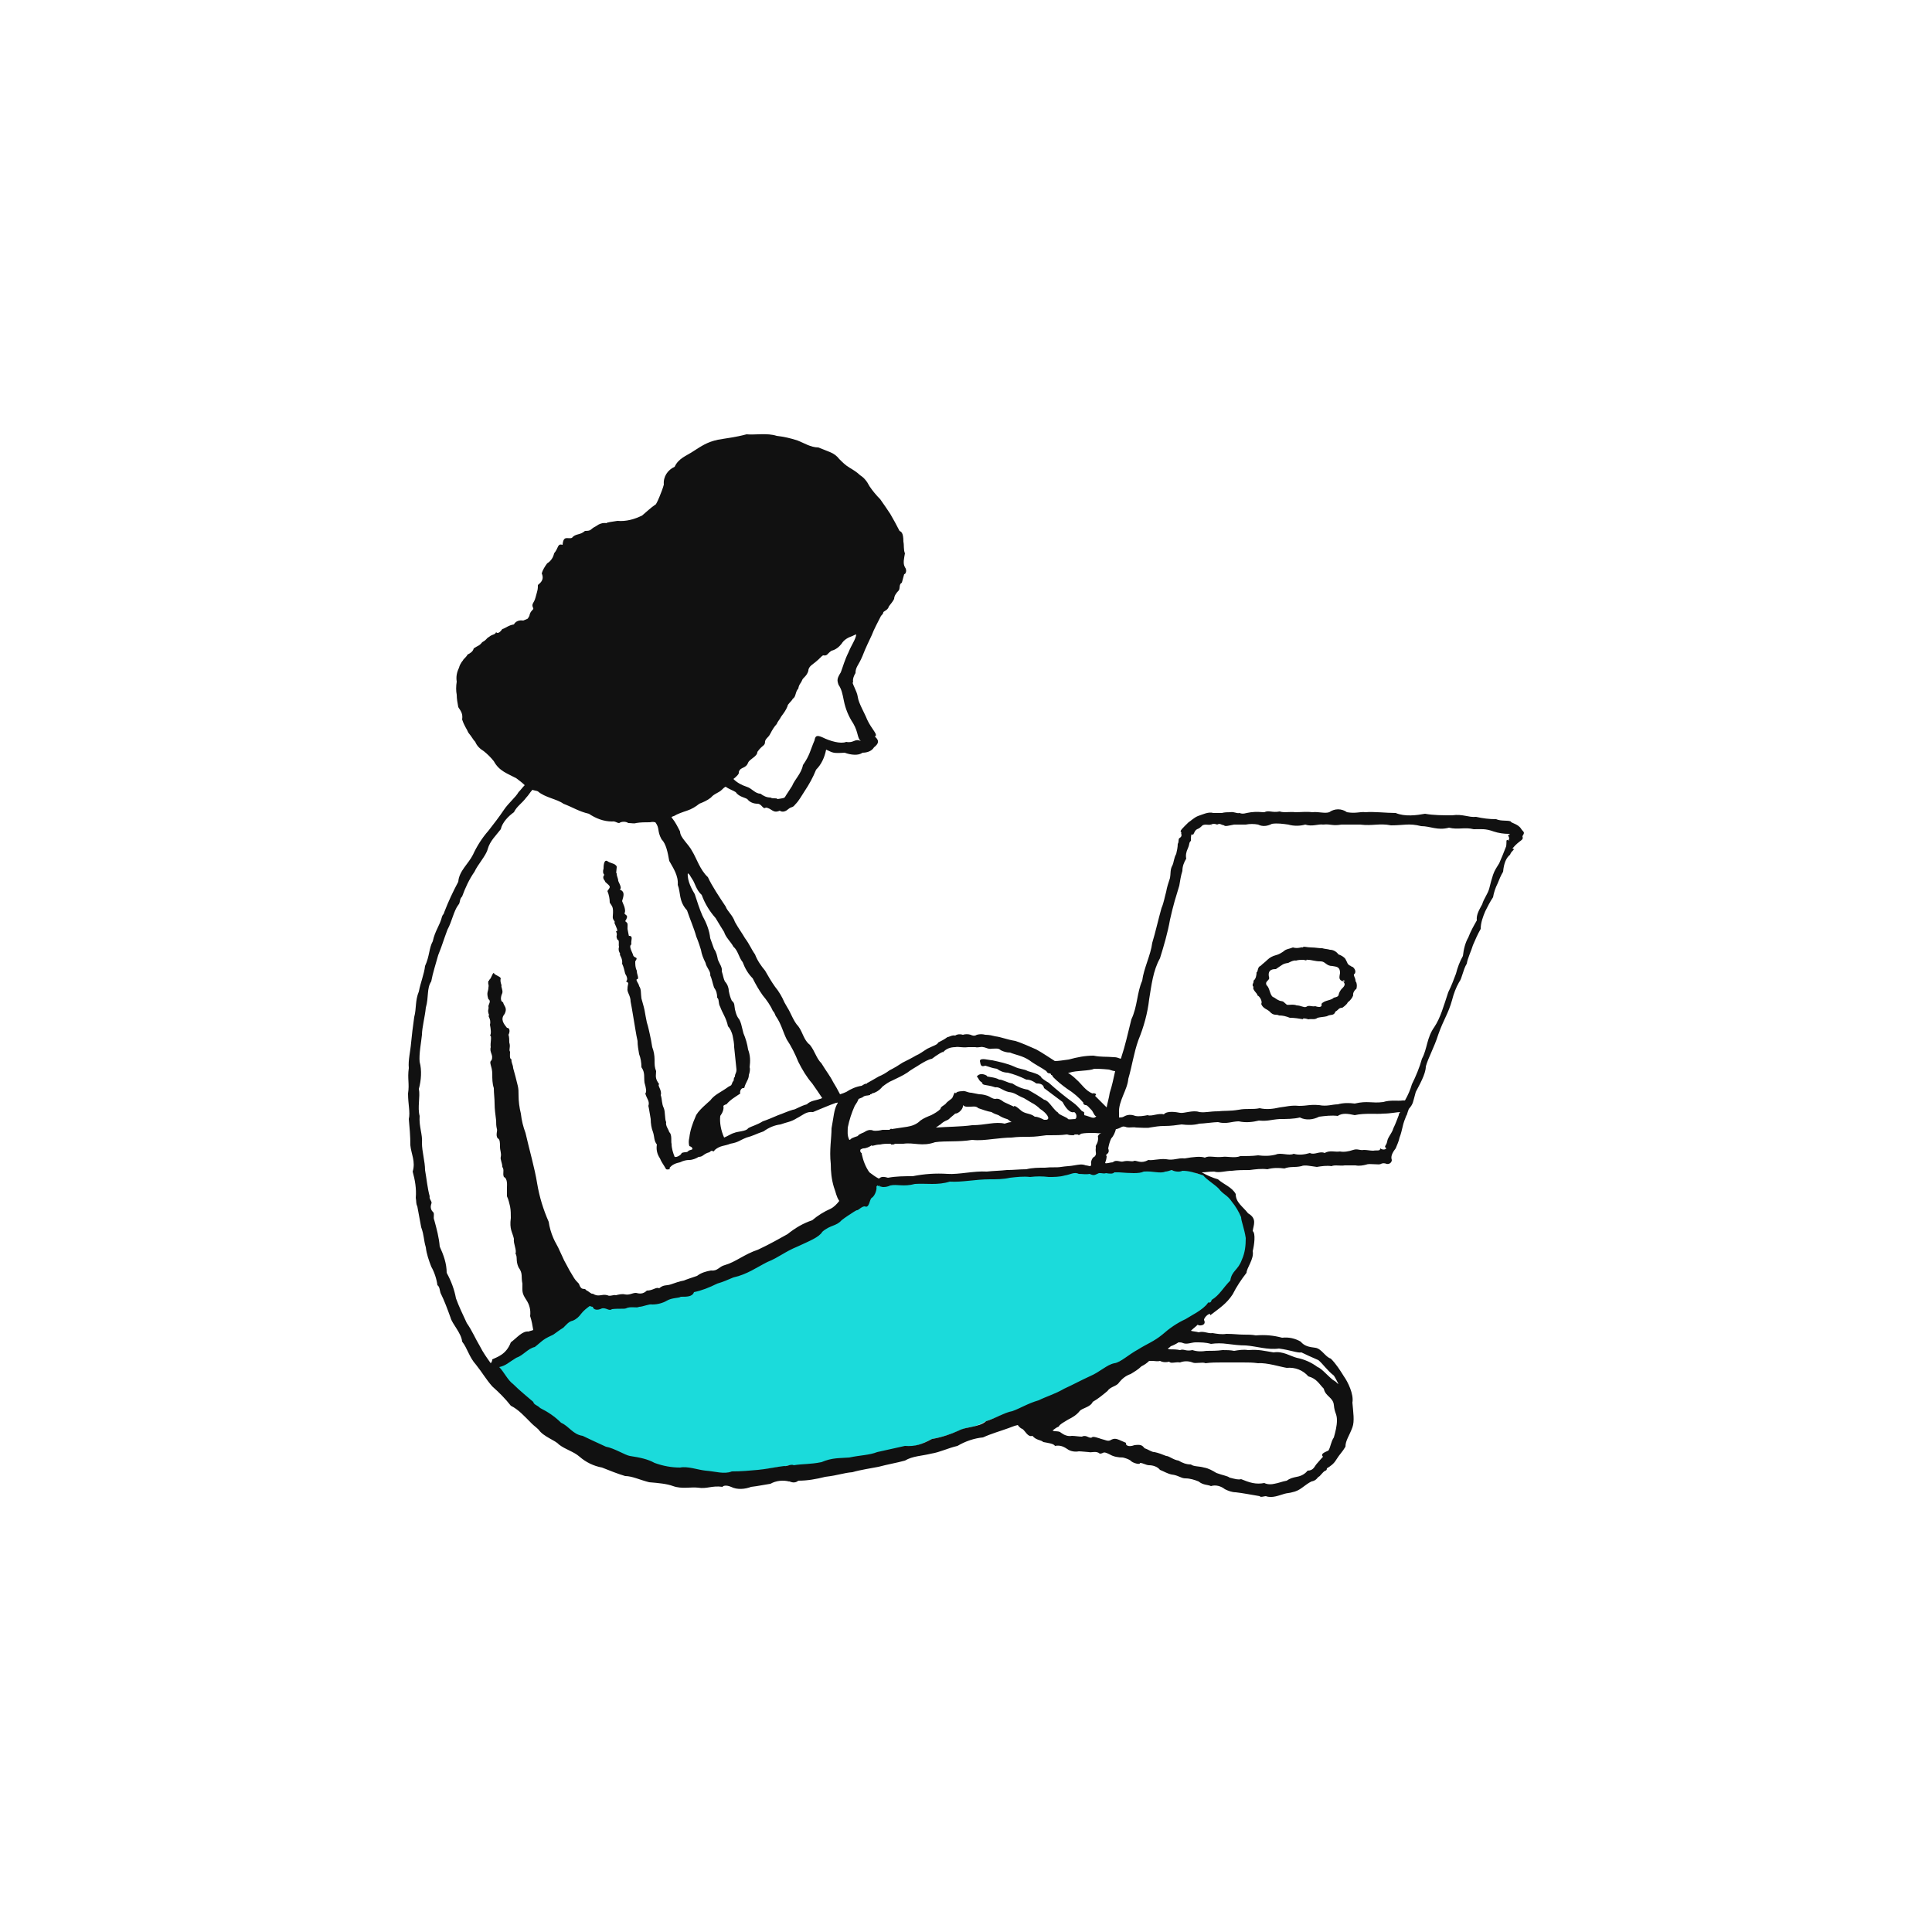 <?xml version="1.0" encoding="utf-8"?>
<!-- Generator: Adobe Illustrator 25.0.0, SVG Export Plug-In . SVG Version: 6.00 Build 0)  -->
<svg version="1.1" id="Layer_1" xmlns="http://www.w3.org/2000/svg" xmlns:xlink="http://www.w3.org/1999/xlink" x="0px" y="0px"
	 width="250px" height="250px" viewBox="0 0 250 250" style="enable-background:new 0 0 250 250;" xml:space="preserve">
<style type="text/css">
	.st0{fill:none;}
	.st1{fill:#1BDBDB;}
	.st2{fill:#111111;}
</style>
<g id="Large">
	<rect class="st0" width="250" height="250"/>
	<path class="st1" d="M161.7,160.2c-0.1-0.6-0.2-1.2-0.4-1.8c-0.1-0.3-0.1-0.6-0.2-0.8c0-0.1,0-0.1,0-0.2c-0.2-0.8-0.7-1.5-1.2-2.2
		c-0.3-0.4-0.6-0.8-1.1-1.1c-0.3-0.2-0.5-0.4-0.7-0.7c-0.7-0.8-1.7-1.3-2.7-1.4c-0.2-0.1-0.4-0.1-0.6-0.2c-0.7-0.3-1.5-0.4-2.3-0.4
		c0,0-0.1,0-0.1,0c-0.3,0.1-0.7,0.1-1-0.1c-0.1-0.1-0.2-0.1-0.4,0l-0.2,0c-0.2,0-0.4,0.1-0.5,0.1c-0.1,0-0.1,0-0.2,0
		c-0.4,0.1-0.8,0.1-1.1,0c-0.5-0.1-1-0.1-1.5-0.1c-0.1,0-0.1,0-0.2,0c-0.7,0.1-1.5,0.1-2.2,0.1l-0.7,0c0,0-0.1,0-0.1,0
		c-0.1,0-0.3,0-0.4,0c-0.2,0-0.4,0-0.5,0.1c-0.2,0-0.4,0-0.6-0.1c-0.1,0-0.2,0-0.3,0.1c0,0-0.1,0-0.1,0c-0.1,0-0.2,0-0.4,0
		c-0.1,0-0.1,0-0.2,0c-0.1,0-0.1,0-0.2,0c0,0,0,0-0.1,0c-0.1,0-0.2,0.1-0.3,0.1c-0.2,0.1-0.2,0.1-0.5,0c-0.1,0-0.2,0-0.3,0
		c-0.4,0-0.8,0-1.2,0c-0.5-0.1-1-0.1-1.4,0.1c-0.2,0.1-0.4,0.1-0.6,0.1c0,0-0.1,0-0.1,0c-0.6,0.2-1.2,0.2-1.8,0.2l0,0
		c-0.7-0.1-1.5,0-2.2,0l-0.2,0c-0.9,0-1.8,0-2.7,0.1l-0.1,0c-0.8,0.1-1.6,0.2-2.4,0.2c-0.9,0-1.7,0.1-2.5,0.2
		c-0.9,0.1-1.7,0.2-2.6,0.1c-0.1,0-0.1,0-0.2,0c-0.9,0.2-1.9,0.3-2.9,0.2c-0.5,0-1,0-1.5,0c0,0-0.1,0-0.1,0c-0.6,0.2-1.3,0.2-2,0.2
		c-0.4,0-0.8,0-1.2,0c-0.1,0-0.1,0-0.2,0.1c-0.2,0.1-0.4,0.1-0.6,0.1c-0.1,0-0.1-0.1-0.2-0.1c-0.1-0.1-0.3-0.1-0.5-0.1
		c-0.1,0-0.2,0-0.4,0.1c-0.1,0.1-0.3,0.2-0.3,0.4c-0.1,0.1-0.1,0.3,0,0.5c0,0.3-0.2,0.5-0.4,0.7c-0.2,0.2-0.4,0.4-0.4,0.7
		c0,0.1-0.1,0.2-0.1,0.2c-0.4,0-0.8,0.1-1.1,0.4c0,0-0.1,0.1-0.1,0.1c-0.1,0-0.1,0-0.2,0.1c-0.1,0.1-0.2,0.1-0.4,0.3
		c0,0-0.1,0-0.1,0.1c-0.1,0-0.1,0.1-0.2,0.1c-0.5,0.3-1,0.6-1.4,0.9c0,0-0.1,0-0.1,0.1c-0.2,0.3-0.6,0.5-0.9,0.6
		c-0.6,0.2-1.1,0.5-1.5,0.9c0,0-0.1,0.1-0.1,0.1c-0.2,0.4-1.2,0.8-2.2,1.3c-0.2,0.1-0.5,0.2-0.7,0.4c-0.7,0.3-1.4,0.7-2,1.1
		c-0.6,0.4-1.2,0.7-1.8,0.9c0,0,0,0-0.1,0c-0.3,0.2-0.6,0.3-0.9,0.5c-1,0.6-2.2,1.1-3.3,1.5c0,0-0.1,0-0.1,0c-0.1,0-0.1,0.1-0.2,0.1
		c-0.5,0.3-1.1,0.5-1.7,0.7c-0.1,0-0.1,0-0.2,0.1c-0.9,0.4-1.8,0.8-2.8,1c-0.2,0-0.3,0.2-0.4,0.3c-0.1,0.2-0.7,0.2-1.2,0.2
		c-0.1,0-0.2,0-0.3,0.1c-0.1,0-0.3,0.1-0.4,0.1c-0.5,0.1-1,0.2-1.4,0.4c0,0,0,0-0.1,0c-0.4,0.3-1,0.4-1.5,0.4c-0.4,0-0.9,0-1.3,0.1
		c-0.2,0.1-0.4,0.1-0.6,0.1c-0.1,0-0.2,0-0.3,0.1c-0.1,0-0.2,0-0.3,0c-0.4,0-0.8,0-1.2,0.2c-0.2,0-0.3,0-0.5,0c-0.4,0-0.8,0-1.2,0
		c-0.1,0-0.2,0-0.2,0.1c-0.1,0-0.1,0-0.2,0c-0.3-0.1-0.6-0.2-0.9-0.1c0,0-0.1,0-0.1,0c-0.1,0.1-0.3,0.1-0.4,0.1
		c-0.1-0.2-0.2-0.3-0.4-0.3c-0.1,0-0.2-0.1-0.3-0.1c-0.2-0.1-0.3,0-0.5,0c-0.4,0.2-0.7,0.5-1,0.8c-0.1,0.1-0.2,0.2-0.2,0.2
		c0,0-0.1,0.1-0.1,0.2c-0.2,0.3-0.4,0.5-0.7,0.6c-0.5,0.1-0.9,0.3-1.2,0.7c-0.1,0.1-0.2,0.2-0.3,0.2c-0.5,0.3-0.9,0.7-1.2,0.9
		c-0.5,0.2-1,0.4-1.4,0.7c-0.4,0.3-0.7,0.5-1.1,0.8c-0.5,0.2-0.9,0.4-1.3,0.8c-0.3,0.3-0.6,0.5-1,0.6c0,0-0.1,0-0.1,0
		c-0.4,0.2-0.6,0.4-0.9,0.5c-0.4,0.3-0.8,0.5-1.2,0.6c-0.3,0.1-0.5,0.4-0.4,0.7c0,0.1,0.1,0.2,0.1,0.3c0.3,0.3,0.5,0.6,0.7,0.9
		c0.3,0.5,0.7,0.9,1.1,1.3c0.6,0.6,1.1,1,1.6,1.4c0.3,0.3,0.6,0.5,0.9,0.8c0.1,0.2,0.4,0.4,0.6,0.5c0.1,0.1,0.3,0.1,0.4,0.3
		c0.1,0.1,0.1,0.1,0.2,0.1c0.9,0.5,1.8,1.1,2.6,1.8c0.1,0,0.1,0.1,0.2,0.1c0.4,0.2,0.8,0.4,1.1,0.7c0.5,0.5,1.1,0.8,1.8,1
		c0.6,0.3,1.7,0.8,2.9,1.4c0,0,0.1,0,0.2,0c0.7,0.2,1.3,0.4,1.9,0.7c0.4,0.2,0.8,0.3,1.2,0.4l0.1,0c1,0.1,2,0.4,2.9,0.8
		c0,0,0,0,0.1,0c1,0.4,2.1,0.6,3.1,0.6l0.3,0c0.1,0,0.1,0,0.2,0c0.7-0.1,1.4,0,2.1,0.2c0.4,0.1,0.7,0.1,1,0.2c0.3,0,0.6,0.1,0.9,0.1
		c0.5,0.1,1,0.1,1.5,0.2c0.4,0,0.8-0.1,1.2-0.2c0.2,0,0.4,0,0.7,0c0.9,0,1.8-0.1,2.6-0.2c0.6-0.1,1.3-0.2,1.9-0.3
		c0.5-0.1,1-0.2,1.4-0.2c0.2,0,0.4,0,0.5-0.1c0.1,0,0.3-0.1,0.4-0.1h0c0.1,0.1,0.2,0.1,0.4,0.1c0.5-0.1,0.9-0.1,1.4-0.1
		c0.8,0,1.5-0.1,2.3-0.3c0,0,0.1,0,0.1,0c0.8-0.3,1.6-0.5,2.5-0.5c0.3,0,0.6,0,1-0.1c0.5-0.1,0.9-0.1,1.3-0.2
		c0.8-0.1,1.6-0.2,2.3-0.5c0.7-0.2,1.3-0.3,1.9-0.4c0.5-0.1,1-0.2,1.6-0.4c1.4,0.1,2.3-0.3,3.7-1l0,0c1.2-0.2,2.4-0.6,3.6-1.1
		c0.4-0.2,0.8-0.3,1.2-0.4c0.8-0.1,1.5-0.4,2.2-0.8c0.6-0.2,1.1-0.4,1.6-0.6c0.5-0.3,1.1-0.5,1.7-0.6c0,0,0,0,0.1,0
		c0.5-0.2,1-0.4,1.4-0.6c0.6-0.3,1.3-0.6,1.9-0.8c0,0,0.1,0,0.1,0c0.4-0.2,0.9-0.4,1.4-0.6c0.7-0.2,1.3-0.6,1.9-0.9
		c0.3-0.1,0.6-0.3,0.9-0.4c0.8-0.4,1.6-0.8,2.4-1.2c0.6-0.3,1.1-0.6,1.7-0.9c0.4-0.3,0.9-0.6,1.4-0.7c0.7-0.2,1.4-0.5,2-1
		c0.4-0.3,0.9-0.6,1.3-0.9c0,0,0,0,0.1,0c0.5-0.3,0.9-0.6,1.3-0.8c0.6-0.3,1.2-0.7,1.8-1.2c0,0,0,0,0.1,0c0.8-0.8,1.8-1.5,2.8-1.9
		c0,0,0.1,0,0.1,0c0.1-0.1,0.3-0.2,0.5-0.3c0.9-0.5,1.8-1.1,2.5-1.8c0.3,0,0.5-0.2,0.6-0.5c0.6-0.4,1.2-1,1.6-1.6
		c0.2-0.3,0.5-0.6,0.8-0.9c0.1-0.1,0.1-0.2,0.2-0.3c0-0.4,0.2-0.8,0.5-1.1c0.4-0.4,0.7-1,0.9-1.6
		C161.6,162.3,161.8,161.3,161.7,160.2z"/>
	<path class="st2" d="M197,108.2c0.4-0.6,0.1-0.5-0.2-1c-0.4-0.6-1.3-0.7-1.3-0.9c-0.4-0.2-1.2,0-1.9-0.3c-0.9,0-1.7-0.1-2.6-0.3
		c-1,0.1-1.7-0.4-3.1-0.2c-1.2,0-2.4,0-3.5-0.2c-1.1,0.2-2.6,0.4-3.8-0.1c-1.2,0-2.9-0.2-3.9-0.1c-0.7-0.1-1.2,0.2-2.4,0
		c-0.7-0.5-1.6-0.5-2.3,0c-0.6,0.2-1.4-0.1-2.2,0c-0.7-0.1-1.5,0-2.2,0c-0.6-0.1-1.5,0.1-2-0.1c-1,0.2-1.4-0.2-2,0.1
		c-0.4,0-0.9-0.1-1.7,0c-0.8,0.1-1,0.3-1.5,0.1c-0.4,0.1-0.7-0.2-1.2-0.1c-0.4,0-0.7,0-1.1,0.1c-0.6,0-1.1,0-1.1,0
		c-0.6-0.2-1.4,0.2-2,0.4c-0.5,0.2-1,0.7-1.2,0.8c-0.7,0.7-1.3,1.2-0.9,1.3c0,0,0,0,0,0c0,0,0,0,0,0c-0.2,0.1,0.2,0.4-0.2,0.7
		c-0.3,0.1-0.1,0.5-0.3,0.8c0,0.4-0.1,0.9-0.2,1.3c-0.3,0.5-0.3,1.1-0.5,1.5c-0.3,0.5-0.2,1.1-0.3,1.6c-0.2,0.6-0.4,1.2-0.5,1.8
		c-0.2,0.7-0.3,1.4-0.6,2.1c-0.4,1.4-0.8,3.2-1.2,4.5c-0.2,1.6-1.1,3.3-1.3,4.9c-0.7,1.6-0.6,3.3-1.4,5c-0.5,2-0.8,3.4-1.3,4.9
		c0,0.1,0,0.1-0.1,0.2c-0.3-0.1-0.5-0.2-0.8-0.2c-1.2-0.1-1.7,0-2.7-0.2c-1.1,0-2.1,0.2-3.2,0.5c-0.7,0.1-1.4,0.2-1.8,0.2
		c-0.8-0.5-1.5-1-2.4-1.5c-0.9-0.4-1.8-0.8-2.7-1.1c-1.2-0.2-1.8-0.5-2.6-0.6c-0.4-0.1-0.8-0.2-1.3-0.2c-0.4-0.1-0.7-0.1-1.1,0
		c-0.3,0.2-0.6,0.1-0.8,0c-0.3-0.1-0.7-0.1-1,0c-0.3-0.1-0.7-0.1-1,0.1c-0.4-0.1-0.8,0.2-1,0.2c-0.4,0.3-0.8,0.5-1.2,0.7
		c-0.1,0.3-0.6,0.4-1.4,0.8c-0.5,0.3-1,0.7-1.5,0.9c-0.5,0.3-1.1,0.6-1.7,0.9c-0.6,0.4-1.1,0.7-1.7,1c-0.4,0.3-0.9,0.6-1.4,0.8
		c-0.7,0.4-1.2,0.7-1.4,0.8c0,0-0.1,0-0.1,0.1c-0.2,0.1-0.1-0.1-0.7,0.3c-0.7,0.1-1.4,0.4-2,0.8c-0.2,0.1-0.5,0.2-0.8,0.3
		c-0.3-0.6-0.6-1.1-0.9-1.6c-0.4-0.8-0.9-1.4-1.5-2.4c-0.7-0.7-0.8-1.5-1.5-2.4c-0.8-0.6-0.9-1.6-1.5-2.4c-0.6-0.6-1-1.8-1.4-2.4
		c-0.1-0.2-0.3-0.5-0.4-0.7c-0.3-0.7-0.7-1.4-1.2-2c-0.5-0.7-0.9-1.4-1.3-2.1c-0.5-0.6-1-1.3-1.3-2.1c-0.5-0.7-0.7-1.3-1.3-2.1
		c-0.4-0.7-0.8-1.2-1.3-2.1c-0.3-0.9-1-1.4-1.2-2c-0.8-1.2-1.8-2.7-2.3-3.8c-1-0.9-1.5-2.5-2-3.3c-0.5-1-1.6-1.8-1.6-2.6
		c-0.3-0.6-0.6-1.2-1-1.7c-0.1-0.1-0.1-0.2-0.1-0.2c0.1,0,0.2-0.1,0.3-0.1c0.5-0.3,1.1-0.5,1.7-0.7c0.6-0.2,1.1-0.5,1.6-0.9
		c0.5-0.2,1-0.4,1.5-0.8c0.4-0.5,1-0.6,1.4-1c0.2-0.2,0.3-0.3,0.5-0.4c0.4,0.3,1,0.5,1.3,0.7c0.4,0.6,1.2,0.7,1.5,0.9
		c0.3,0.4,0.8,0.6,1.3,0.6c0.6,0,0.7,0.8,1.1,0.5c0.8,0.1,0.9,0.8,1.8,0.4c0.4,0.3,0.9,0,1.1-0.2c0.5-0.4,0.5-0.1,0.9-0.6
		c0.5-0.5,0.8-1.1,1.2-1.7c0.6-0.9,1.1-1.8,1.5-2.8c0.7-0.7,1.1-1.6,1.3-2.6c0.9,0.4,0.8,0.5,2.4,0.4c0.8,0.3,1.8,0.4,2.3,0
		c0.6,0,1.2-0.2,1.5-0.7c0.5-0.4,0.8-0.8,0.1-1.4c0.5-0.2-0.4-0.9-1-2.2c-0.3-0.8-1.1-2.1-1.2-2.9c-0.1-0.8-0.9-2-0.6-1.9
		c-0.1-0.4,0.1-0.9,0.3-1.2c0-0.8,0.4-1,0.9-2.2c0.5-1.3,0.8-1.8,1.2-2.7c0.3-0.8,0.8-1.7,1.2-2.5c0.1-0.1,0.2-0.2,0.3-0.4
		c-0.1-0.2,0.6-0.3,0.7-0.8c0.2-0.3,0.5-0.6,0.7-1c0-0.4,0.3-0.8,0.6-1.1c0.2-0.3,0-0.8,0.4-1c0.1-0.4,0.2-0.7,0.3-1.1
		c0.2,0,0.4-0.5,0.1-0.9c-0.3-0.5-0.1-1.2,0-1.8c-0.2-0.4-0.1-1.1-0.2-1.5c0-1.2-0.3-1.3-0.5-1.4c-0.1-0.1-0.1-0.1,0,0
		c-0.4-0.8-0.8-1.5-1.2-2.2c-0.4-0.6-0.8-1.2-1.3-1.9c-0.5-0.5-1-1.1-1.4-1.7c-0.3-0.6-0.7-1.1-1.2-1.4c-0.4-0.4-0.9-0.7-1.4-1
		c-0.5-0.3-0.9-0.7-1.3-1.1c-0.3-0.4-0.7-0.7-1.2-0.9c-0.5-0.2-1-0.4-1.5-0.6c-1,0-1.9-0.6-2.7-0.9c-0.9-0.3-1.8-0.5-2.7-0.6
		c-1.2-0.4-2.8-0.1-3.9-0.2c-1.5,0.4-2.6,0.5-3.7,0.7c-1.4,0.3-2.1,0.8-3.2,1.5c-0.9,0.6-1.9,0.9-2.4,2c-0.9,0.4-1.5,1.3-1.4,2.3
		c-0.2,0.8-1,2.7-1.1,2.6c-0.6,0.4-1.1,0.9-1.7,1.4c-1,0.5-2.1,0.8-3.2,0.7c-0.6,0.1-1.5,0.2-1.4,0.3c-0.5-0.1-1,0.1-1.4,0.4
		c-0.8,0.4-0.5,0.6-1.4,0.6C75,69.3,74.5,69,74,69.6c-0.5,0.2-1.1-0.4-1.2,0.9c-0.7-0.2-0.5,0.4-1.1,1.1c-0.1,0.5-0.4,1-0.9,1.3
		c-0.3,0.4-0.6,0.9-0.7,1.3c0.4,0.9-0.3,1.3-0.5,1.5c0,0.6,0,0.5-0.3,1.6c-0.2,0.8-0.6,0.8-0.3,1.4c0.1,0.2-0.4,0.3-0.5,1
		c-0.3,0.5-0.1,0.3-0.8,0.6c-0.5-0.1-1,0.1-1.2,0.5c-0.7,0.1-1.1,0.5-1.5,0.6c-0.2,0.3-0.6,0.7-0.8,0.4c-0.2,0.4-0.4,0.2-0.9,0.6
		c-0.5,0.3-0.2,0.3-0.9,0.7c-0.4,0.5-0.5,0.4-1.1,0.8c-0.1,0.4-0.4,0.6-0.8,0.8c-0.2,0.4-0.6,0.6-0.6,0.8c0.1-0.2-0.4,0.4-0.5,0.9
		c-0.3,0.6-0.4,1.2-0.3,1.8c-0.1,0.6-0.1,1.2,0,1.7c0,0.5,0.1,1.1,0.2,1.6c0.4,0.6,0.6,0.9,0.5,1.6c0.3,0.9,0.6,1.2,0.8,1.7
		c0.5,0.6,0.6,0.9,0.9,1.2c0.2,0.5,0.6,0.9,1.1,1.2c0.5,0.4,0.9,0.8,1.3,1.3c0.7,1.3,1.8,1.6,2.9,2.2c0.4,0.3,0.8,0.6,1.1,0.9
		c-0.3,0.3-0.5,0.6-0.8,0.9c-0.4,0.7-1.3,1.4-1.9,2.3c-0.6,0.9-1.3,1.8-2,2.7c-0.8,0.9-1.5,2-2,3.1c-0.6,1.2-1.8,2.1-1.9,3.5
		c-0.7,1.3-1.3,2.6-1.8,3.9c-0.1,0.4-0.2,0.3-0.3,0.6c-0.3,1.2-0.9,1.8-1.2,3.2c-0.5,0.9-0.4,1.9-1,3.2c-0.1,1-0.6,2.2-0.8,3.3
		c-0.5,1.2-0.3,2.2-0.6,3.3c-0.2,1.4-0.3,2.3-0.4,3.3c-0.1,1.2-0.4,2.3-0.3,3.3c-0.2,1.4,0.1,2-0.1,3.3c0,1.4,0.3,2.4,0.1,3.3
		c0.1,1.1,0.2,2.2,0.2,3.4c0.1,1.1,0.7,2.1,0.3,3.4c0.3,1.1,0.5,2.2,0.4,3.4c0.1,0.5,0,0.7,0.2,1.1c0.2,1,0.3,1.7,0.5,2.7
		c0.4,1.1,0.3,1.6,0.6,2.6c0.1,0.9,0.4,1.7,0.7,2.5c0.4,0.7,0.7,1.6,0.8,2.4c0.3,0.2,0.3,0.7,0.4,1c0.5,1,0.9,2.1,1.3,3.2
		c0.2,0.8,1.4,2,1.5,3.1c0.7,0.9,0.9,2,1.8,3c0.8,1,1.3,1.9,2.1,2.8c0.9,0.8,1.7,1.6,2.4,2.5c1,0.5,1.7,1.3,2.7,2.3
		c0.3,0.3,0.6,0.5,0.9,0.8c0.6,0.9,2.2,1.4,2.6,1.9c0.9,0.7,1.9,0.9,2.7,1.6c0.8,0.7,1.8,1.2,2.9,1.4c1,0.4,2,0.8,3,1.1
		c0.9,0,1.9,0.5,3.1,0.8c1.2,0.1,2.3,0.2,3.1,0.5c1.1,0.4,2.3,0.1,3.2,0.2c1.2,0.2,1.8-0.3,3.2-0.1c0-0.1,0.4-0.3,1.1,0
		c0.8,0.4,1.8,0.3,2.6,0c0.9-0.1,1.8-0.3,2.5-0.4c0.7-0.4,1.6-0.5,2.4-0.3c0-0.1,0.6,0.4,1.2-0.1c1.2,0,2.3-0.2,3.5-0.5
		c1.7-0.2,2.3-0.5,3.5-0.6c1-0.3,2.4-0.5,3.4-0.7c1.1-0.3,2.3-0.5,3.4-0.8c1-0.6,2.2-0.6,3.4-0.9c1.2-0.2,2.1-0.7,3.4-1
		c1-0.6,2.2-1,3.3-1.1c1.1-0.5,2.2-0.8,3.3-1.2c0.3-0.1,0.7-0.3,1.2-0.4c0.2,0.3,0.5,0.5,0.6,0.5c0.4,0.3,0.7,1.1,1.3,0.9
		c0.5,0.6,1.1,0.5,1.4,0.8c0.5,0.1,1.4,0.2,1.5,0.5c0.6-0.1,1,0,1.6,0.4c0.4,0.3,1,0.4,1.5,0.3c0.3,0,1.2,0.1,1.3,0.1
		c0.3,0.1,1-0.2,1.4,0.2c0.6,0,0.3-0.4,1.3,0.1c0.5,0.3,1.1,0.4,1.7,0.4c0.4,0.1,0.7,0.2,1,0.4c0.2,0.3,1.3,0.6,1.2,0.3
		c0.4,0,0.8,0.3,1.2,0.3c0.5,0,1.1,0.2,1.4,0.6c0.5,0.2,1,0.5,1.5,0.6c0.9,0.1,1.2,0.5,1.8,0.5c0.6,0,1.2,0.2,1.7,0.4
		c0.6,0.5,1.2,0.4,1.6,0.6c0.6-0.2,1.3,0,1.8,0.4c0.4,0.2,0.9,0.4,1.4,0.4c0.9,0.1,1.9,0.3,3.1,0.5c0.1,0.2,0.6,0,0.8,0
		c0.8,0.3,1.7-0.1,2.4-0.3c0.3-0.1,0.7-0.1,1-0.2c0.5-0.1,0.9-0.3,1.3-0.6c0.4-0.3,0.8-0.6,1.2-0.8c0.6-0.1,0.8-0.5,0.9-0.6
		c0.2,0,0.5-0.6,0.9-0.8c0.1,0,0.2-0.1,0.2-0.3c0,0,0,0,0,0c0.5-0.3,0.9-0.6,1.2-1.1c0.5-0.8,0.8-1,1.2-1.7c0-0.8,0.5-1.4,0.9-2.5
		c0.3-0.8,0.1-2,0-3.2c0.2-1.1-0.6-2.7-1.1-3.4c-0.5-0.8-1-1.6-1.7-2.3c-0.7-0.2-1.2-1.3-2-1.4c-0.8-0.1-1.4-0.2-1.9-0.8
		c-0.7-0.4-1.5-0.6-2.4-0.5c-1.1-0.3-2.2-0.4-3.4-0.3c-0.5-0.1-1-0.1-1.6-0.1c-0.6,0-1.3-0.1-2.2-0.1c-0.6,0.1-1.2,0-1.8-0.1
		c-0.6,0.1-1.1-0.3-1.8-0.1c-0.3-0.1-0.7-0.1-1-0.2c0.3-0.3,0.6-0.5,0.9-0.8c0,0.2,1.2,0.2,0.8-0.6c0-0.4,0.9-1.1,0.8-0.6
		c1.3-1,2.1-1.5,2.9-2.7c0.5-1,1.1-1.9,1.8-2.8c0-0.6,1-1.8,0.8-2.8c0.2-0.8,0.4-2.3,0-2.6c0.1-0.8,0.6-1.6-0.6-2.3
		c-0.7-0.9-1.6-1.4-1.6-2.5c-0.5-0.9-1.5-1.2-2.3-1.9c-0.7-0.2-1.4-0.5-2.1-0.9c0.5,0,0.9-0.1,1.6-0.1c0.7,0.2,1.5-0.1,2.3-0.1
		c0.8-0.1,1.5-0.1,2.3-0.1c0.8-0.1,1.5-0.2,2.3-0.1c0.7-0.2,1.5-0.2,2.2-0.1c0.8-0.3,1.3-0.1,2.2-0.3c0.4-0.2,1.2,0,2,0.1
		c0.6-0.1,1.3-0.2,1.9-0.1c0.4-0.2,1.2,0,1.7-0.1c0.5,0,1,0,1.4,0c0.5,0.1,1,0,1.4-0.1c0.4-0.2,1.7,0.1,1.9-0.1
		c0.2-0.1,0.5-0.1,0.7,0c0.4,0.1,0.7-0.2,0.7-0.5c0,0,0,0,0,0c0-0.1-0.3-0.5,0.5-1.5c0.2-0.5,0.4-0.9,0.5-1.4c0.2-0.5,0.3-1,0.4-1.4
		c0.1-0.5,0.3-1,0.5-1.5c0,0.2,0.1-0.3,0.3-0.8c0.6-0.7,0.5-0.8,0.9-2.2c0.4-0.8,1.3-2.3,1.3-3.3c0.3-1.1,1.1-2.5,1.6-4.1
		c0.7-2,1.3-2.7,1.8-4.5c0.2-0.8,0.5-1.6,0.9-2.3c0.4-0.5,0.5-1.6,1-2.4c0.1-0.7,0.6-1.7,0.8-2.4c0.3-0.7,0.6-1.4,1-2.1
		c0-0.8,0.3-1.6,0.6-2.3c0.3-0.6,0.6-1.2,1-1.8c0.1-0.6,0.3-1.2,0.6-1.8c0.2-0.5,0.4-1,0.7-1.5c0.1-1.1,0.4-1.8,0.9-2.2
		c0.2-0.6,0.8-0.7,0.3-0.8C196.7,108.6,197.2,108.8,197,108.2z M138.4,138.8c0.9-0.3,2.5-0.2,3.2-0.5c0.3,0,0.9,0,1.9,0.1
		c0.3,0.1,0.6,0.2,0.8,0.2c-0.2,0.9-0.4,1.9-0.7,2.8c-0.1,0.7-0.3,1.3-0.4,1.9c-0.5-0.5-1-1-1.5-1.5c0.4-0.3-0.3-0.4-0.3-0.3
		c-0.9-0.3-1.5-1.3-2.1-1.8c-0.4-0.4-0.7-0.6-1.1-0.9C138.3,138.8,138.3,138.8,138.4,138.8z M142.1,147.2c0,0.9-0.4,0.9-0.3,1.3
		c-0.1,0.7,0.2,0.8-0.2,1.2c-0.2,0-0.5,0.6-0.4,0.9c0,0.1,0,0.2-0.1,0.3c-0.2,0-0.4-0.1-0.6-0.1c-0.5-0.2-0.9-0.1-1.5,0
		c-0.5,0.1-1.1,0.1-1.7,0.2c-0.6,0.1-1.2,0-2.1,0.1c-0.8,0-1.6,0-2.4,0.2c-0.8,0-1.7,0.1-2.5,0.1c-0.9,0.1-1.7,0.1-2.6,0.2
		c-1.7-0.1-3.6,0.4-5.1,0.3c-1.5-0.1-3,0-4.5,0.3c-1.1,0-2.1,0-3.2,0.2c-1-0.3-1,0.1-1.2,0.1c-0.4-0.2-0.8-0.5-1.2-0.8
		c-0.5-0.7-0.8-1.5-1-2.4c0-0.1,0-0.1,0-0.1c-0.1,0-0.3-0.3-0.1-0.5c0.1,0,0.2-0.1,0.3-0.1c0.4,0,0.8-0.2,1.1-0.4
		c0,0.2,0.4-0.1,1.1-0.1c0.4-0.1,0.8-0.1,1.3-0.1c0,0,0.1,0,0.1,0.1c0.1,0,0.1,0,0.1,0c0,0,0,0,0.1,0c0.1,0,0.2,0,0.3-0.1
		c0.3,0,0.7,0,1.1,0c1.4-0.2,2.4,0.4,4.1-0.2c1.4-0.2,3,0,4.8-0.3c0.9,0.1,1.7,0,2.6-0.1c0.9-0.1,1.8-0.2,2.5-0.2
		c0.8-0.1,1.5-0.1,2.3-0.1c0.8,0,1.4-0.1,2.2-0.2c0.2,0,0.3,0,0.5,0c0.7,0,1.4,0,2.1-0.1c0,0,0.1,0,0.1,0c0.3,0.1,0.5,0.1,0.8,0.1
		c0.1,0,0.1-0.1,0.2-0.1c0.1,0,0.2,0,0.3,0c0.1,0,0.1,0,0.2,0.1c0.1-0.1,0.2-0.1,0.3-0.2c0.5-0.1,1-0.1,1.6-0.1c0.5,0,0.7,0.1,1,0
		C142.1,146.8,142,147.1,142.1,147.2z M124.6,143c0.3,0.3,0.7,0.2,1.1,0.2c0.2,0,0.6-0.1,0.9,0.2c0.6,0.2,1.1,0.4,1.7,0.5
		c0.3,0.2,0.6,0.3,0.9,0.4c0.3,0.2,0.7,0.4,1.1,0.5c0.1,0,0.4,0.3,0.6,0.4c-0.3,0-0.6,0.1-0.9,0.2c-1.2-0.3-2.5,0.2-4.2,0.2
		c-1.4,0.2-3.3,0.2-4.6,0.3c0,0-0.1,0-0.1,0c0.2-0.1,0.4-0.3,0.6-0.4c0.5-0.5,0.9-0.5,1.1-0.7c0.3-0.3,0.6-0.5,0.8-0.7
		C124.1,144.1,124.7,143.4,124.6,143z M109.7,145.9c0.2-1,0.5-1.9,0.9-2.8c0.2-0.3,0.4-0.6,0.5-0.9l0,0c0.2-0.1,0.3-0.1,0.5-0.2
		c0.3-0.3,0.7-0.2,0.9-0.3c0.1,0,0.1,0,0.1-0.1c0.1,0,0.2,0,0.2-0.1c0.5-0.1,1-0.4,1.4-0.9c0.4-0.3,0.8-0.6,1.3-0.8
		c0.6-0.3,1.3-0.6,1.9-1c0.5-0.4,1.1-0.7,1.7-1.1c0.5-0.3,1-0.6,1.5-0.7c0.5-0.4,1.6-1.1,1.4-0.8c0.4-0.5,1-0.7,1.6-0.7
		c0.5-0.1,0.8,0.1,1.7,0c0.3,0,0.6,0,0.9,0c0.4,0.1,0.8-0.1,1,0c0.3,0,0.7,0.3,1.1,0.2c0.6,0,0.9-0.1,1.2,0.2
		c0.4,0.2,0.8,0.3,1.2,0.3c0.7,0.3,1.6,0.4,2.5,1c0.8,0.6,1.5,0.9,2.2,1.4c0.1,0.2,0.2,0.3,0.5,0.3c0,0,0.1,0.1,0.1,0.1
		c0,0.1,0,0.1,0.1,0.1c0.1,0.1,0.1,0.2,0.2,0.3c0.5,0.5,1.1,1,1.8,1.5c0.8,0.5,1.5,1.1,2.1,1.8c-0.1,0.1,0.1,0.3,0.3,0.3
		c0.2,0,0.4,0.3,0.8,0.7c0.1,0.1,0.4,0.9,0.6,0.7c-0.4,0.5-0.7,0.1-1.6-0.1c0,0,0,0,0-0.1c-0.1-0.3,0.2-0.1-0.2-0.4
		c-0.1,0.1-0.4-0.5-1.2-1.1c-1.1-0.8-2.2-1.7-3.2-2.6c-0.4-0.2-1.1-0.7-1-0.8c-0.3-0.1,0.1-0.2-1.7-0.7c-0.5-0.3-1-0.2-1.8-0.6
		c-0.9-0.4-1.9-0.6-2.8-0.8c-0.4,0-1.6-0.4-1.6,0.1c0.1,0.5,0.1,0.8,0.7,0.6c0.7,0.2,0.8,0.3,1.5,0.4c0.4,0.3,0.9,0.5,1.4,0.5
		c0.8,0.2,1.6,0.5,2.4,0.9c0.5,0,0.9,0.2,1.3,0.5c0.3,0,0.9,0,1,0.6c0.8,0.6,1.6,1.2,2.4,1.8c0.3,0.6,0.9,1.5,1.5,1.3
		c0.5,0.3,0.2,1,0.2,0.8c-0.1-0.1,0,0.1,0,0.1c-0.4,0-0.9,0.1-1,0c-0.1-0.2-0.8-0.4-1.2-0.7c-0.1-0.1-0.1-0.2-0.1-0.1c0,0,0,0,0,0
		c0-0.1-0.1-0.1-0.1-0.1c-0.7-0.6-1.1-1.5-1.7-1.6c-0.7-0.5-1.4-0.9-2.1-1.3c-0.7-0.1-1.4-0.4-2-0.8c-0.7-0.1-1.2-0.5-1.7-0.5
		c-0.7-0.4-1.7-0.3-1.6-0.5c-0.5-0.3-1-0.3-1.3,0.1c0.3,0.3,0.2,0.5,0.7,0.8c0,0.4,0.5,0.2,1.7,0.6c0.5-0.1,0.9,0.4,1.7,0.6
		c0.9,0.1,1,0.4,2,0.8c0.3,0.2,0.7,0.4,1,0.6c0.4,0.2,0.8,0.5,1.1,0.8c0.8,0.5,1.4,1.3,0.8,1.4c-0.1,0-0.2,0-0.3,0
		c-0.4-0.2-0.8-0.4-1.2-0.4c-0.6-0.5-1.3-0.3-1.9-0.9c-0.1-0.1-0.8-0.7-0.8-0.4c-0.4-0.2-0.9-0.4-1.3-0.6c-0.4-0.3-0.7-0.5-1.1-0.4
		c-0.4,0-0.7-0.3-1-0.4c-0.3-0.1-0.7-0.2-1-0.2c-0.2,0-0.5-0.1-1.1-0.2c-0.5,0-0.8-0.3-1.2-0.2c-0.4,0-0.8,0.1-0.8,0.3
		c-0.2-0.4-0.3,0.3-0.5,0.6c-0.2,0.2-0.7,0.5-0.8,0.7c-0.3,0.3-0.7,0.4-0.7,0.7c-0.3,0.3-0.8,0.6-1.2,0.8c-0.5,0.2-1,0.4-1.4,0.7
		c-0.5,0.5-1.1,0.7-1.7,0.8c-0.6,0.1-1.3,0.2-2,0.3c-0.1-0.1-0.2,0-0.3,0.1c-0.3,0-0.6,0-0.9,0c-0.8,0.2-1.2,0.1-1.2,0.1
		c-0.7-0.3-1.2,0.3-1.4,0.3c-0.2,0.1-0.5,0.2-0.6,0.4c-0.3,0.1-0.6,0.2-0.8,0.3c-0.1,0.1-0.2,0.2-0.3,0.2
		C109.6,146.9,109.7,146.4,109.7,145.9z M89.6,113.8c0.3,0.4,0.5,1.4,1.2,2c0.4,1.1,1,2.1,1.8,3c0.3,0.5,0.9,1.5,1.1,1.8
		c0.2,0.7,0.9,1.3,1.2,1.9c0.6,0.5,0.7,1.4,1.2,2c0.3,0.8,0.7,1.5,1.3,2.1c0.4,0.8,0.8,1.5,1.3,2.2c0.5,0.6,1,1.3,1.3,2
		c0.3,0.3,0.3,0.6,0.4,0.7c0.7,1,0.9,2,1.4,3c0.6,0.9,1.1,1.9,1.5,2.9c0.5,1,1.1,2,1.8,2.8c0.5,0.7,0.9,1.3,1.3,1.9
		c-0.1,0-0.2,0.1-0.3,0.1c-0.5,0.2-1.2,0.2-1.7,0.7c-0.8,0.2-1.5,0.7-1.8,0.7c-0.7,0.2-1.3,0.5-1.9,0.7c-0.7,0.3-1.4,0.6-2,0.8
		c-0.8,0.5-1.4,0.6-1.9,0.9c-0.2,0.4-1.4,0.4-1.8,0.6c-0.4,0.1-0.8,0.4-1.3,0.6c-0.4-0.9-0.6-1.9-0.5-2.8c0.3-0.4,0.5-0.9,0.4-1.3
		c0.1-0.1,0.3-0.2,0.4-0.2c0.5-0.6,1.2-1,1.8-1.4c-0.1-0.1,0-0.8,0.5-0.7c0.2-0.8,0.6-1.1,0.6-1.7c0.1-0.3,0.2-0.7,0.1-1
		c0.1-0.8,0.1-1.5-0.2-2.3c-0.1-0.7-0.3-1.4-0.6-2.1c-0.1-0.4-0.2-0.8-0.3-1.2c-0.1-0.3-0.2-0.6-0.4-0.8c-0.2-0.3-0.3-0.7-0.4-1.1
		c-0.1-0.5,0-0.8-0.4-1.1c-0.2-0.4-0.3-0.8-0.4-1.3c0-0.4-0.2-0.9-0.5-1.2c-0.2-0.4-0.2-0.7-0.4-1.3c0.1-0.5-0.3-1-0.5-1.5
		c-0.1-0.5-0.2-1-0.5-1.4c-0.1-0.3-0.4-1.1-0.5-1.4c-0.1-1-0.5-2-1-2.9c-0.4-0.9-0.7-1.9-1-2.8c-0.3-0.5-1-1.7-0.9-2.7
		C89.3,113.2,89.2,113.2,89.6,113.8z M109.8,84.4c-0.5,1-0.7,1.8-1,2.6c-0.5,0.8-0.5,1-0.3,1.6c0.4,0.6,0.5,1.1,0.7,2.1
		c0.2,1,0.6,2,1.2,2.9c0.7,1.2,0.5,1.9,1,2.3c-0.8-0.4-0.9,0.3-1.9,0.1c-0.7,0.3-2.1-0.1-3.1-0.6c-0.7-0.3-0.9-0.2-1,0.4
		c-0.6,1.4-0.6,1.9-1.5,3.2c-0.2,1.1-1.1,1.9-1.4,2.7c-0.5,0.8-0.8,1.2-0.9,1.4c-0.1,0.2-0.4,0.2-1,0.3c-0.1-0.2-0.6,0-0.9-0.2
		c-0.5,0-0.9-0.2-1.3-0.5c-0.7,0-1.1-0.7-1.8-0.9c-0.6-0.2-1.2-0.5-1.7-1c0.4-0.3,0.8-0.7,0.7-0.9c0.2-0.7,0.9-0.4,1.2-1.2
		c0.2-0.5,1.2-0.8,1.2-1.4c0.7-1,1-0.7,1-1.4c0.2-0.5,0.4-0.4,0.7-1c0.2-0.4,0.5-0.9,0.8-1.2c0.1-0.3,0.4-0.6,0.6-1
		c0.3-0.4,0.6-0.8,0.8-1.3c0-0.3,0.5-0.6,0.7-1c0.4-0.2,0.3-0.9,0.7-1.3c0.1-0.6,0.3-0.6,0.5-1.1c0.1-0.3,0.6-0.5,0.8-1.2
		c0-0.6,0.7-0.9,1-1.2c0.4-0.3,0.7-0.7,0.9-0.8c0.6,0.1,0.5-0.2,1.1-0.6c0.5-0.1,1-0.5,1.3-0.9c0.3-0.5,0.8-0.8,1.4-1
		c0.2-0.1,0.4-0.2,0.5-0.2C110.7,82.8,110.2,83.4,109.8,84.4L109.8,84.4z M63.7,175.9c0,0.2-0.1,0.4-0.2,0.5c-0.5-0.7-1-1.4-1.4-2.2
		c-0.6-1-1-2-1.7-3c-0.6-1.3-1-2.1-1.4-3.2c-0.2-1.1-0.6-2.2-1.2-3.3c0-1.2-0.4-2.3-0.9-3.4c-0.1-1.2-0.4-2.3-0.7-3.4
		c-0.2-0.4,0.1-0.9-0.2-1.1c-0.3-0.3-0.3-0.7-0.2-1c0.2-0.3-0.3-0.6-0.2-1c-0.3-1.1-0.4-2.3-0.6-3.4c0-1.1-0.4-2.4-0.4-3.5
		c0.1-1.1-0.4-2.1-0.3-3.5c-0.3-1.1,0.1-2.5-0.1-3.5c0.3-1.1,0.4-2.4,0.1-3.5c-0.1-1,0.2-2.5,0.3-3.5c0-0.9,0.4-2.4,0.5-3.5
		c0.4-1.4,0.1-2.5,0.7-3.4c0.2-1.1,0.6-2.3,0.9-3.4c0.6-1.5,0.6-1.7,1.2-3.3c0.6-1.1,0.8-2.4,1.4-3.2c0.3-0.3,0.1-0.7,0.5-1.1
		c0.4-1.1,0.9-2.2,1.6-3.2c0.4-0.9,1.5-2.1,1.7-2.9c0.3-1.1,1.1-1.8,1.7-2.6c0.2-0.9,1-1.7,1.7-2.2c0.4-0.8,1-1.1,1.6-1.9
		c0.3-0.3,0.5-0.7,0.8-1c0.2,0.1,0.5,0.1,0.7,0.2c0.9,0.8,2.5,1,3.3,1.6c1.3,0.5,2,1,3.3,1.3c0.9,0.6,1.9,1,3,1
		c0.5-0.1,0.8,0.4,1.1,0.1c0.3-0.1,0.7-0.1,1,0.1c0.4,0,0.8,0.1,1,0c0.6-0.1,1.2-0.1,1.8-0.1c0.5-0.1,0.5,0,0.7,0
		c0.6,0.8,0.2,1.1,0.8,2.2c0.6,0.6,0.8,1.7,1,2.8c0.5,0.9,1.2,1.9,1.1,3.1c0.4,1,0.1,2.1,1.2,3.3c0.4,1.2,0.9,2.3,1.2,3.4
		c0.3,0.7,0.5,1.4,0.6,1.7c0.1,0.6,0.3,1.1,0.6,1.7c0.1,0.6,0.7,1.1,0.6,1.6c0.2,0.4,0.3,1,0.5,1.6c0.3,0.4,0.4,0.8,0.4,1.3
		c0.3,0.2,0.1,0.7,0.4,1.2c0.1,0.3,0.3,0.7,0.5,1.1c0.2,0.4,0.4,0.9,0.5,1.4c0.3,0.3,0.5,0.8,0.6,1.2c0.1,0.5,0.2,1,0.2,1.5
		c0.1,1,0.2,2,0.3,2.9c0,0.5-0.2,0.5-0.2,0.9c-0.3,0.4,0,0.4-0.3,0.7c-0.2,0.5-0.1,0.4-0.5,0.6c-1.1,0.8-1.8,1-2.4,1.8
		c-0.2,0.2-1.7,1.4-1.9,2.1c-0.4,0.9-0.7,1.8-0.8,2.7c-0.1,0.4-0.1,0.8,0,1.1c0.3,0.1,0.4,0.2,0.4,0.4c-0.1,0.1-0.3,0.1-0.5,0.2
		c-0.2,0.3-0.4,0.1-0.9,0.3c0,0.2-0.6,0.6-0.9,0.5c-0.2-0.5-0.4-1.1-0.4-1.7c-0.1-0.2,0.1-1.2-0.3-1.5c-0.1-0.4-0.5-0.8-0.4-1.3
		c-0.2-0.4-0.1-1.3-0.3-1.8c-0.3-0.6-0.2-1.1-0.4-1.7c0.2-0.6-0.5-1.3-0.2-1.4c-0.6-0.8-0.4-1.1-0.4-1.7c-0.2-0.5-0.2-0.8-0.2-1.5
		c0-0.5-0.1-1.1-0.3-1.6c-0.1-0.6-0.2-1.2-0.3-1.6c-0.1-0.4-0.2-1-0.4-1.6c-0.1-0.5-0.2-1-0.3-1.6c-0.1-0.5-0.3-1.1-0.4-1.5
		c-0.1-0.7,0-1.2-0.3-1.6c0-0.3-0.6-0.9-0.2-0.9c0.2-0.2-0.1-0.6-0.1-1.1c-0.2-0.4-0.2-0.8-0.2-1.2c0.5-0.7-0.2-0.3-0.3-0.9
		c-0.3-0.7-0.5-1.1-0.2-1.3c-0.1-0.5,0.3-1.1-0.3-1.1c0,0.2-0.1-0.4-0.2-0.9c0-0.7,0.1-0.7-0.3-1c0.5-0.8,0.1-0.7-0.1-1
		c0.3-0.5-0.3-1.5-0.3-1.6c0.2-0.7,0.4-1.2-0.3-1.5c0.4-0.2-0.3-1.1-0.2-1.2c-0.1-0.5-0.2-0.5-0.2-0.9c-0.2,0.2,0.2-1.6-0.1-0.8
		c0.2-0.4-0.7-0.5-1-0.7c-0.6-0.5-0.6,0.7-0.6,0.9c-0.1,0.3-0.1,0.6,0.1,0.8c-0.4,0.5,0.2,0.8,0.1,0.9c0.8,0.7,0.7,0.6,0.3,1.2
		c0.2,0.5,0.3,1,0.3,1.5c0.3,0.5,0.5,0.5,0.4,1.7c-0.1,0.6,0.4,0.7,0.2,0.9c0.2,0.5,0.6,1.2,0.2,1.1c0.3,0.6-0.1,0.5,0.2,1.1
		c0.3,0,0.1,0.7,0.2,0.9c-0.2,0.7,0.3,0.9,0.1,1c0,0.1,0.4,0.6,0.3,1.2c0.2,0.4,0.3,0.9,0.4,1.3c0.2,0.3,0.4,0.8,0.1,1
		c0.5,0.2,0.2,0.3,0.2,0.9c-0.1,0.5,0.4,0.9,0.4,1.7c0.1,0.5,0.2,1.1,0.3,1.7c0.1,0.6,0.2,1.2,0.3,1.8c0.1,0.6,0.2,1.2,0.3,1.6
		c0,0.6,0.1,1.1,0.2,1.7c0.2,0.5,0.3,1.1,0.3,1.7c0.5,0.7,0.3,1.3,0.4,2c0.2,0.7,0.3,1.2,0.1,1.4c0.2,0.7,0.6,1,0.4,1.6
		c0.1,0.4,0.2,1.2,0.3,1.7c0,0.6,0.1,1.2,0.3,1.7c0.2,0.6,0.1,1.1,0.5,1.6c-0.1,0.6,0,1.2,0.4,1.8c0.2,0.5,0.4,0.7,0.8,1.4
		c0.3,0.1,0.7-0.1,0.4-0.1c0.3-0.5,0.9-0.7,1.4-0.8c0.4-0.2,0.8-0.3,1.2-0.3c0.4,0,0.9-0.2,1.2-0.4c0.6,0,0.6-0.4,1.4-0.6
		c0.5-0.5,0.4,0.2,0.7-0.3c0.7-0.6,1.3-0.5,2-0.8c1.1-0.2,1.1-0.4,2.1-0.8c0.8-0.2,1.3-0.5,2.2-0.8c0.7-0.5,1.4-0.8,2.2-0.9
		c0.8-0.3,1.3-0.3,2.1-0.8c0.8-0.4,1.2-0.9,2.1-0.8c1-0.4,2.1-0.9,3-1.2c0,0,0.1,0,0.1,0c0,0,0.1,0,0.1-0.1c0,0.1,0,0.2-0.1,0.3
		c-0.4,0.8-0.4,1.5-0.7,3.1c0,1.3-0.3,2.8-0.1,4.6c0,1,0.1,2,0.4,3c0.3,0.8,0.3,1.2,0.7,1.8c-0.3,0.4-0.7,0.8-1.1,1
		c-0.9,0.4-1.7,0.9-2.4,1.5c-1.2,0.4-2.2,1-3.2,1.8c-0.9,0.5-2.3,1.3-3.8,2c-1.8,0.6-2.9,1.6-4.3,2c-0.8,0.2-0.9,0.8-1.8,0.7
		c-0.6,0.1-1.3,0.3-1.8,0.7c-0.6,0.2-1.5,0.5-1.7,0.6c-0.6,0.1-1.1,0.3-1.7,0.5c-0.6,0.2-0.9,0-1.5,0.5c-0.4-0.2-0.8,0.3-1.6,0.3
		c-0.5,0.5-1,0.4-1.4,0.3c-0.5,0-0.8,0.3-1.4,0.2c-0.4-0.1-0.8,0-1.2,0.1c-0.3-0.1-0.8,0.2-1.1,0c-0.8-0.2-1.1,0.3-1.9-0.2
		c-0.2,0.1-0.6-0.4-0.8-0.4c-0.3-0.5-0.6,0.2-1-0.9c-0.2-0.2-0.4-0.4-0.6-0.7c-0.2-0.3-0.4-0.7-0.6-1c-0.3-0.6-0.5-0.9-0.7-1.3
		c-0.2-0.4-0.3-0.7-0.6-1.3c-0.2-0.5-0.6-1.1-0.8-1.6c-0.3-0.7-0.5-1.4-0.6-2.1c-0.7-1.6-1.2-3.2-1.5-5c-0.3-1.9-1-4.3-1.5-6.5
		c-0.3-0.8-0.5-1.6-0.6-2.5c-0.2-0.8-0.3-1.6-0.3-2.4c0-0.4,0-0.8-0.1-1.2c-0.1-0.4-0.2-0.8-0.3-1.2c-0.1-0.4-0.2-0.7-0.3-1.1
		c0-0.4-0.3-0.8-0.2-1.1c-0.3-0.1-0.2-0.6-0.2-1c-0.2-0.3,0.1-0.6-0.1-1.2c0-0.3,0-0.7-0.1-1c0.2-0.4,0.2-0.9-0.2-0.9
		c-0.4-0.5-0.9-1.1-0.3-1.8c0.4-0.8-0.1-1-0.2-1.5c-0.5-0.2-0.2-1-0.1-1.2c0.1-0.4-0.2-0.8-0.1-1c-0.1-0.3-0.2-0.6-0.1-0.9
		c-0.1-0.3-0.8-0.4-0.9-0.7c-0.2,0-0.3,0.7-0.6,0.9c0-0.1,0-0.1,0-0.1c0,0,0,0.1,0,0.2c0,0,0,0-0.1,0c0,0,0,0.1,0,0.1
		c-0.1,0.4,0.1,0.3,0,0.8c0,0.5-0.3,0.6,0,1.5c0.4,0.2,0,0.7,0,0.9c0.1,0.5-0.2,0.4,0.1,1.2c-0.3,0,0.3,0.4,0.1,1.2
		c0.1,0.5,0.2,1.2,0,1.4c0.3,0,0,1,0.1,1.5c-0.2,0.7,0.4,1,0.1,1.7c-0.4,0.3,0.1,0.7,0.1,1.8c0,0.6,0,1.2,0.2,1.8
		c0,0.7,0.1,1.3,0.1,2c0,0.7,0.1,1.4,0.2,2.2c0,0.4,0,0.7,0.1,1.1c0.1,0.2-0.2,0.8,0.1,1.2c0.3,0.1,0.3,0.6,0.3,1.1
		c0,0.5,0.2,0.8,0.1,1.3c-0.1,0.3,0.2,0.8,0.2,1.3c0.3,0.4,0,0.8,0.2,1.3c0.5,0.2,0.4,1.1,0.4,1.3c0,0.4,0,0.8,0,1.2
		c0.2,0.4,0.3,0.9,0.4,1.3c0.1,0.5,0.1,1,0.1,1.5c-0.2,1.5,0.2,1.8,0.4,2.7c-0.1,0.6,0.4,1.5,0.2,1.9c0.3,0.5,0,0.9,0.4,1.8
		c0.6,0.8,0.3,1.2,0.5,2.1c0,1-0.1,1.2,0.5,2.1c0.4,0.6,0.6,1.3,0.5,2.1c0.2,0.6,0.3,1.2,0.4,1.8c-0.2,0.1-0.4,0.1-0.6,0.2
		c-0.8-0.1-1.5,0.8-2.3,1.4C65.5,175.3,64.3,175.6,63.7,175.9L63.7,175.9z M64.3,134.9L64.3,134.9L64.3,134.9L64.3,134.9z
		 M173,183.8c0,0.7-0.2,1.5-0.4,2.2c-0.4,0.6-0.4,1.2-0.7,1.7c-0.4,0.2-1.1,0.4-0.7,0.8c-0.3,0.3-0.7,0.8-0.8,0.9
		c-0.3,0.3-0.4,0.9-1.2,0.9c-0.3,0.4-0.8,0.7-1.4,0.8c-0.5,0.1-0.9,0.2-1.3,0.5c-0.6,0.1-1,0.3-1.6,0.4c-0.4,0.1-0.9,0.1-1.3-0.1
		c-0.5,0.1-1,0.1-1.5,0c-0.5-0.1-1-0.3-1.5-0.5c-0.4,0.1-0.7,0-1.5-0.2c-0.2-0.2-0.9-0.3-1.7-0.6c-0.5-0.3-1-0.6-1.6-0.7
		c-0.7-0.2-1.3-0.1-1.7-0.4c-0.6,0-1.1-0.2-1.6-0.5c-0.7-0.1-1.2-0.6-1.6-0.6c-0.5-0.2-1-0.4-1.5-0.5c-0.4,0-0.7-0.3-1.3-0.5
		c-0.3-0.4-0.5-0.5-1.3-0.4c-0.8,0.3-1.2,0-1.1-0.3c-1-0.4-1.3-0.7-1.9-0.4c-0.4,0.3-0.8,0-1.3-0.1c-0.3-0.1-1.1-0.4-1.2-0.2
		c-0.4,0.2-0.7-0.4-1.3-0.1c-0.4,0-0.9-0.1-1.3-0.1c-0.5,0.1-1-0.1-1.4-0.4c-0.3-0.3-0.8-0.1-1.1-0.3c0.3-0.2,0.5-0.4,0.8-0.5
		c0.1-0.3,0.9-0.7,1.2-0.9c0.6-0.3,1.1-0.6,1.5-1.1c0.3-0.4,1.4-0.5,1.7-1.2c0.7-0.4,1.3-0.9,1.9-1.4c0.4-0.6,1.2-0.6,1.5-1.1
		c0.4-0.5,0.9-0.9,1.5-1.1c0.5-0.3,1-0.6,1.4-1c0.4-0.2,0.7-0.4,1-0.7c0.1,0,0.3,0,0.4,0c0.3,0,0.7,0.1,1,0c0.4,0.2,0.8,0.2,1.2,0.1
		c0.2,0.3,0.8,0,1.4,0.1c0.5-0.2,1.1-0.2,1.6,0c0.4,0.2,1.3-0.1,1.7,0.1c0.7-0.1,1.4-0.1,2.1-0.1c0.9,0,1.9,0,2.7,0
		c0.7,0,1.3,0,2,0.1c1.1-0.1,3,0.5,3.7,0.6c1.1-0.1,2.1,0.3,2.8,1.1c1.1,0.3,1.4,1,2,1.6c0.2,1,1.2,1.1,1.3,2.1
		C172.7,182.9,173,182.9,173,183.8z M154.7,173.7c0.7,0,1.3,0,2,0.2c0.7-0.1,1.4-0.1,2.1,0c0.8,0.1,1.6,0.2,2.4,0.2
		c1.4,0.1,2.8,0.6,4.3,0.4c1.5,0.2,2.4,0.6,2.9,0.5c0.6,0.3,1.3,0.6,2.2,1c0.6,0.5,1.1,1.3,2,2c0.2,0.3,0.4,0.7,0.6,1.1
		c-0.2-0.1-0.3-0.3-0.5-0.4c-0.6-0.3-1.6-1.6-2.2-1.8c-0.8-0.6-1.7-1-2.7-1.2c-0.8-0.2-1.8-0.9-3-0.7c-1.3-0.2-1.8-0.4-3.3-0.3
		c-0.6-0.1-1.2,0-1.8,0.1c-0.5-0.1-1-0.1-1.5-0.1c-0.7,0.1-1.4,0.1-2.1,0.1c-0.6,0.1-1.2,0.1-1.8-0.1c-0.9,0.2-1.1-0.2-1.6,0
		c-0.5-0.1-0.9-0.1-1.4-0.1c-0.1,0-0.1-0.1-0.2-0.1c0.2-0.1,0.3-0.2,0.4-0.3c0.3-0.1,0.7-0.3,1-0.5c0.2,0,0.4,0,0.6,0.1
		C153.6,174,154.2,173.7,154.7,173.7z M157.7,153.8c0.6,0.8,1.1,0.8,1.7,1.7c0.5,0.6,0.9,1.3,1.2,2c0,0.5,0.4,1.4,0.6,2.7
		c0,1-0.1,1.9-0.5,2.8c-0.5,1.4-1.3,1.4-1.5,2.7c-0.9,0.9-1.4,1.9-2.4,2.5c-0.2,0.6-0.4,0.2-0.5,0.4c-0.6,0.9-2.3,1.7-2.9,2.1
		c-1.1,0.5-2.1,1.2-3,2c-1.1,0.9-2,1.2-3.1,1.9c-1.3,0.7-2.3,1.7-3.1,1.8c-1,0.2-1.8,1.1-3.2,1.7c-1.1,0.5-2.2,1.1-3.3,1.6
		c-1.2,0.7-2.3,1-3.3,1.5c-1.4,0.4-2.3,1-3.4,1.4c-1.1,0.2-2.1,0.9-3.4,1.3c-0.9,0.8-2.6,0.7-3.5,1.2c-1.1,0.5-2.3,0.9-3.5,1.1
		c-1.3,0.7-2.2,1-3.5,0.9c-1.4,0.3-2.2,0.5-3.6,0.8c-1,0.4-2.2,0.4-3.6,0.7c-1.2,0.1-2.2,0-3.6,0.6c-1.5,0.3-2.3,0.2-3.6,0.4
		c-0.3-0.2-1,0.2-1.2,0.1c-1,0.1-2.3,0.4-3.4,0.5c-1.1,0.1-2.2,0.2-3.4,0.2c-1,0.4-2.1,0-3.4-0.1c-1-0.1-2.3-0.6-3.3-0.4
		c-1.1,0-2.2-0.2-3.3-0.6c-0.9-0.5-1.9-0.7-3.2-0.9c-0.6-0.1-2-1-3.1-1.2c-1.3-0.6-2.4-1.1-3-1.4c-1.3-0.2-1.7-1.2-2.8-1.7
		c-0.8-0.8-1.7-1.4-2.7-1.9c-0.4-0.4-0.8-0.4-0.9-0.8c-0.8-0.7-1.7-1.4-2.6-2.3c-0.7-0.5-1.2-1.6-1.8-2.2c0.9-0.2,1.2-0.6,2.2-1.2
		c0.9-0.3,1.5-1.2,2.4-1.4c0.4-0.3,0.7-0.6,1.1-0.9c0.4-0.3,0.9-0.5,1.3-0.7c0.3-0.2,0.8-0.6,1.3-0.9c0.4-0.4,0.7-0.8,1.2-0.9
		c0.5-0.2,0.8-0.5,1.1-0.9c0.3-0.4,0.7-0.7,1.1-1c0.1,0,0.2,0.1,0.4,0.1c0.1,0.4,0.6,0.5,1.2,0.2c0.6-0.1,0.9,0.4,1.3,0.1
		c0.8-0.1,1.6,0,1.8-0.1c0.6-0.3,1.4,0,1.7-0.2c0.5,0,1.3-0.4,1.7-0.3c0.7,0,1.4-0.2,1.9-0.5c0.7-0.4,1.5-0.3,1.8-0.5
		c0.8,0,1.5,0,1.7-0.6c1-0.2,2-0.6,3-1.1c0.7-0.2,1.4-0.5,2.1-0.8c1.8-0.4,3-1.3,4.4-2c1.5-0.6,2.2-1.3,3.9-2
		c1.5-0.7,2.8-1.2,3.2-1.9c1-0.9,1.8-0.7,2.5-1.5c0.5-0.4,1-0.7,1.6-1.1c0.2-0.1,0.3-0.2,0.4-0.2c0.2,0,0.6-0.5,1-0.5
		c0.6,0.3,0.6-0.9,0.9-1.1c0.5-0.3,0.7-1.3,0.6-1.4c0-0.1,0.1-0.1,0.1-0.2c0.1,0,0.2,0.1,0.2,0.1c0.1,0-0.1-0.2,0.2,0
		c-0.2,0.3-0.1,0.1,0.1,0c-0.1,0.1,0.6,0.2,1.2-0.1c0.9-0.2,1.7,0.2,3.2-0.2c1.5-0.1,2.9,0.2,4.5-0.3c1.6,0.1,3.3-0.3,5.2-0.3
		c0.9,0,1.7,0,2.6-0.2c0.9-0.1,1.7-0.2,2.6-0.1c0.8-0.1,1.6-0.1,2.4,0c0.7,0,1.4,0,2.1-0.2c0.7-0.1,1.2-0.5,1.8-0.2
		c0.5,0,0.9,0.1,1.4,0c0.6,0.3,0.7,0.1,1.2-0.1c0,0,0,0,0.1,0c0.1,0,0.1,0,0.1,0c0.2,0,0.5,0.1,0.7,0c0.6,0.1,0.9,0.1,1.1-0.1
		c0.2,0,0.4,0,0.6,0c1.4,0.1,2.6,0.2,3.2-0.1c1.2-0.1,2.1,0.3,2.8,0c0.2,0,0.5-0.1,0.8-0.2c0.4,0.2,1,0.3,1.4,0.1
		c0.8,0,1.5,0.2,2.7,0.6C156.2,152.7,157.1,153.2,157.7,153.8L157.7,153.8z M181,144.3c-0.2,0.5-0.4,1.1-0.7,1.7
		c-0.2,0.7-0.7,1.1-0.8,1.7c-0.1,0.6-0.5,0.6-0.1,0.9c-0.2,0.2-0.5,0.2-0.8,0c0,0.4-0.4,0.2-0.9,0.3c-0.4,0-0.8-0.1-1.2-0.1
		c-0.6,0.1-0.8-0.2-1.4,0c-0.6,0.2-1.2,0.3-1.7,0.2c-0.7,0.1-1.3-0.2-2,0.2c-0.6-0.3-1.3,0.3-1.9,0c-0.7,0.2-1.4,0.3-2.1,0.1
		c-0.6,0.3-1.7-0.2-2.3,0.1c-0.8,0.2-1.5,0.2-2.3,0.1c-0.8,0.1-1.6,0.1-2.3,0.1c-0.7,0.3-1.8,0-2.3,0.1c-1.2,0.1-1.7-0.2-2.3,0.1
		c-0.5-0.2-1.5-0.1-2.6,0.1c-0.9-0.1-1.4,0.3-2.4,0.1c-0.9-0.1-1.7,0.2-2.3,0.1c-0.9,0.5-1.4,0.1-1.8,0.1c-0.4,0.2-0.7-0.1-1.5,0.1
		c-0.3,0.1-0.9-0.3-1.3,0.1c-0.3,0-0.8,0.2-1,0.1c0.1-0.3,0.2-0.6,0.2-0.9c-0.3-0.3,0.5-0.2,0.2-1c0.1-0.5,0.2-0.9,0.4-1.3
		c0.3-0.3,0.5-0.8,0.6-1.2c0,0,0.1,0,0.1,0c0.7-0.2,0.6-0.4,1.1-0.3c0.4,0.2,1,0,1.4,0.1c0.3,0,1.6,0.1,1.8,0
		c0.7-0.1,1.1-0.2,1.9-0.2c0.8,0,1.5-0.1,2.2-0.2c0.8,0.1,1.6,0.1,2.3-0.1c0.5,0,1.9-0.2,2.4-0.2c1.1,0.3,1.8-0.1,2.7-0.1
		c0.9,0.2,1.8,0.1,2.6-0.1c1.2,0.1,1.4-0.1,2.7-0.2c0.9,0,1.8,0,2.6-0.2c0.8,0.4,1.7,0.3,2.5-0.1c0.8-0.1,1.6-0.2,2.4-0.1
		c0.6-0.4,1.3-0.3,2.2-0.1c1.3-0.3,2.9-0.1,3.7-0.2c0.9,0,1.8-0.2,2.2-0.2C181.1,144,181,144.1,181,144.3L181,144.3z M195.3,108
		c-0.4,0,0.2,0.4-0.1,0.7c0.4,0-0.3,0.1,0,0c-0.4,0-0.2,0-0.3,0.8c-0.3,0.8-0.6,1.5-0.9,2.2c-0.3,0.5-0.6,0.9-0.8,1.5
		c-0.2,0.6-0.3,1-0.5,1.8c-0.2,0.7-0.7,1.3-0.9,2c-0.3,0.6-0.8,1.3-0.7,2.1c-0.4,0.7-0.8,1.4-1.1,2.2c-0.4,0.7-0.6,1.5-0.7,2.4
		c-0.4,0.7-0.7,1.5-0.9,2.3c-0.3,0.8-0.6,1.6-1,2.4c-0.6,1.8-1,3.3-1.8,4.5c-1,1.4-0.9,2.8-1.6,4.1c-0.3,1.1-0.8,2.3-1.3,3.3
		c-0.2,0.7-0.5,1.4-0.9,2.1c-0.1,0-0.2,0-0.3,0c-0.6,0.1-1.6-0.1-2.5,0.2c-1.5,0.2-2-0.2-3.7,0.2c-0.7-0.1-1.5-0.1-2.2,0.1
		c-0.7,0-1.4,0.3-2.4,0.1c-1.3-0.1-1.5,0.1-2.6,0.1c-1.1-0.1-1.6,0.1-2.5,0.2c-0.9,0.2-1.7,0.3-2.6,0.1c-0.9,0.2-1.7,0-2.7,0.2
		c-1.2,0.2-1.9,0.1-2.6,0.2c-1.3,0-1.6,0.2-2.5,0.1c-0.8-0.3-2,0.2-2.5,0.1c-0.5-0.1-1.7-0.3-2.1,0.2c-0.7-0.2-1.6,0.3-2.1,0.1
		c-0.5,0.1-1.1,0.2-1.6,0.1c-0.5-0.2-1-0.2-1.5,0.1c-0.2,0.1-0.4,0.1-0.6,0.1c0-0.2,0-0.4,0-0.6c-0.1-1.5,1.1-3,1.2-4.4
		c0.5-1.7,0.7-3.3,1.3-5c0.7-1.7,1.2-3.5,1.4-5.3c0.3-1.8,0.5-3.7,1.4-5.3c0.5-1.6,1-3.3,1.3-5c0.2-0.9,0.4-1.7,0.6-2.4
		c0.2-0.7,0.4-1.3,0.6-2c0.1-0.6,0.2-1.3,0.4-1.9c0-0.6,0.2-1.1,0.5-1.6c-0.1-0.4,0-0.9,0.2-1.3c0.3-0.7,0.1-0.7,0.4-1
		c0-0.4,0-1,0.2-0.8c0.2,0.1,0.2-0.5,0.6-0.7c0.3-0.1,0.5-0.3,0.7-0.5c0.4-0.2,0.7,0,1.1-0.1c0,0.2,0.1,0.2,0,0c0,0,0.3-0.2,0.8,0
		c0.4-0.2,0.4,0,0.9,0.1c0.1,0.2,0.7,0,1.3-0.1c0.4,0,0.9,0,1.5,0c0.5-0.1,1.1-0.1,1.6,0c0.6,0.3,1.2,0.2,1.8-0.1
		c0.7-0.1,1.4,0,2.1,0.1c0.7,0.2,1.5,0.2,2.2,0c0.9,0.3,1.7-0.1,2.3,0c1.1-0.1,1.1,0.2,2.4,0c0.8,0,1.6,0,2.4,0
		c1.6,0.2,2.5-0.2,4,0.1c1.7,0,2.3-0.3,3.9,0.1c1.2,0,2.1,0.6,3.6,0.2c1.2,0.3,2-0.1,3.2,0.2c1,0,1.5-0.1,2.6,0.3
		c0.6,0.2,1.3,0.3,1.9,0.3C195.3,107.8,195.5,108.2,195.3,108z"/>
	<path class="st2" d="M175.4,126.9c0-0.4-0.4-0.8-0.1-0.9c0.2-0.3,0-0.7-0.3-0.9c-0.1,0-0.1,0-0.2-0.1c-0.5-0.2-0.4-0.4-0.7-0.9
		c-0.2-0.3-0.6-0.5-0.9-0.6c-0.3-0.4-0.7-0.6-1.1-0.6c-0.3-0.1-0.7-0.1-1-0.2c-0.5,0-0.9-0.1-1.4-0.1c-0.6,0-1.1-0.2-1.1,0
		c-0.2-0.1-0.6,0.2-1.3,0c-0.5,0.2-0.9,0.2-1.2,0.5c-0.3,0.2-0.6,0.4-1,0.5c-0.4,0.1-0.8,0.3-1.1,0.6c-0.3,0.3-0.6,0.5-0.9,0.8
		c-0.4,0.1-0.3,0.8-0.5,0.8c0,0.4-0.1,0.9-0.4,1.1c0.1,0.3-0.3,0.5,0,0.8c-0.2,0.4,0.6,0.9,0.5,1.1c0.3,0.1,0.7,0.8,0.5,1.1
		c0.2,0.6,0.8,0.7,1.1,1c0.5,0.6,0.9,0.3,1.2,0.5c0.5,0,0.9,0.1,1.4,0.3c0.6,0,1.2,0.1,1.8,0.2c-0.3-0.1,0-0.2,0.6,0
		c0.5-0.1,0.8,0.1,1.2-0.2c0.4-0.1,0.8-0.1,1.2-0.2c0.5-0.3,0.9,0,1.1-0.6c0.4-0.2,0.4-0.5,0.9-0.5c0,0,0.6-0.4,0.7-0.7
		c0.3-0.2,0.6-0.6,0.7-0.9c-0.1-0.4,0.4-0.9,0.4-0.8c0.1-0.3,0.1-0.6,0-0.9C175.4,127.1,175.5,127.1,175.4,126.9z M173.8,127
		c0.5,0.5-0.1,0.8-0.3,1.1c-0.5,0.7,0,0.8-0.9,1c-0.4,0.4-1.2,0.3-1.6,0.8c0.1,0.4-0.2,0.5-0.8,0.3c-0.5,0.1-0.8-0.2-1.2,0.1
		c-0.3,0.1-0.7-0.2-1.2-0.2c-0.5-0.2-1.1,0-1.3-0.1c-0.5-0.4-0.3-0.4-0.9-0.5c-0.5-0.2-0.6-0.4-0.9-0.5c-0.4-0.3-0.4-1.2-0.8-1.5
		c-0.3-0.6,0.5-0.6,0.3-1.1c-0.2-1,0.6-1,0.9-1c0.9-0.6,0.9-0.7,1.6-0.8c0,0,0.7-0.4,1-0.3c0.3-0.1,0.7-0.1,1-0.1
		c0.6,0.2,0.2-0.1,0.5,0c0.6,0,0.9,0.2,1.7,0.2c0.6,0,0.7,0.6,1.5,0.6c0.4,0.1,1,0,1,0.9C173.3,126.5,173.2,126.8,173.8,127
		C173.6,126.7,174.4,127,173.8,127L173.8,127z"/>
	<path class="st2" d="M65.3,129.5C65.3,129.5,65.3,129.5,65.3,129.5C65.3,129.5,65.3,129.5,65.3,129.5z"/>
	<path class="st2" d="M65,127.7C65,127.7,65,127.7,65,127.7C65,127.6,65,127.6,65,127.7z"/>
	<path class="st2" d="M63.5,127.6C63.5,127.6,63.5,127.7,63.5,127.6C63.5,127.7,63.5,127.7,63.5,127.6z"/>
</g>
</svg>
